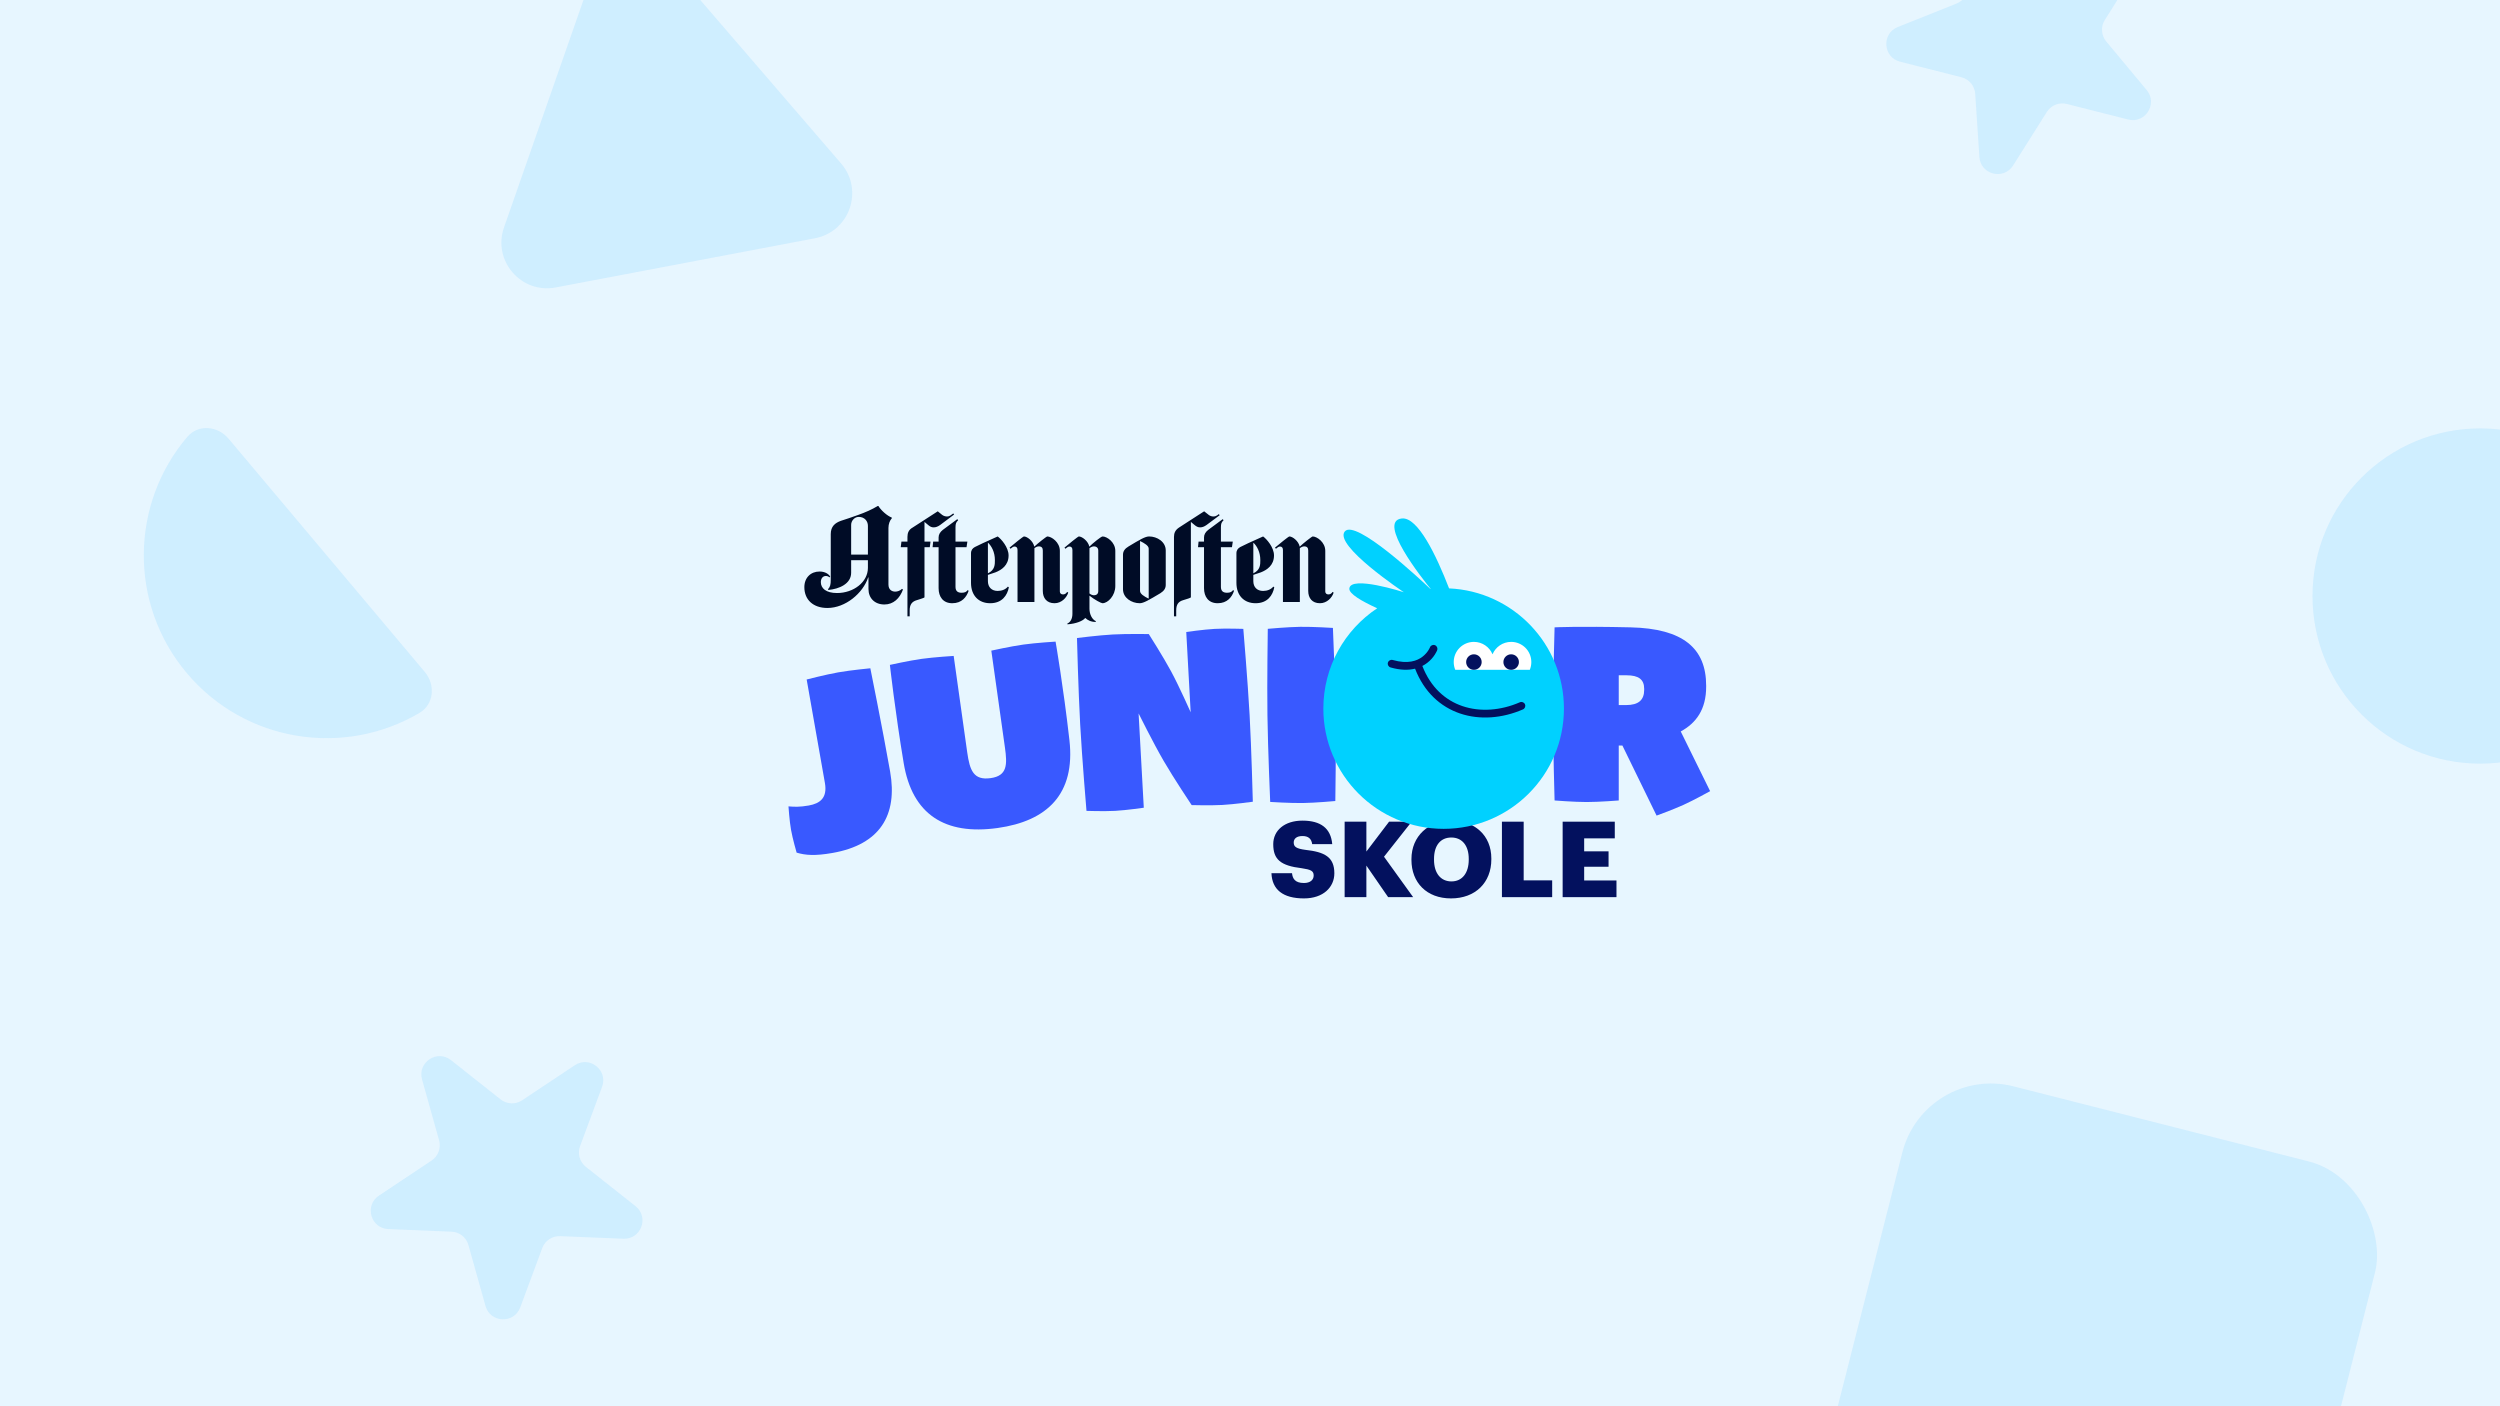<?xml version="1.0" encoding="UTF-8"?>
<svg xmlns="http://www.w3.org/2000/svg" width="1920" height="1080" viewBox="0 0 1920 1080" fill="none">
  <rect x="0" y="0" width="1920" height="1080" fill="#333333" stroke="none"/>
  <g clip-path="url(#clip0)">
    <rect width="1920" height="1080" fill="#E7F6FF"></rect>
    <g opacity="0.5">
      <circle cx="1904.74" cy="457.741" r="128.741" fill="#B8E5FF"></circle>
      <path d="M1508.27 -59.771C1507.37 -73.347 1524.37 -80.137 1533.08 -69.681L1564.18 -32.32C1568.07 -27.643 1574.53 -26.006 1580.18 -28.263L1625.32 -46.295C1637.96 -51.342 1649.67 -37.273 1642.41 -25.763L1616.49 15.359C1613.25 20.507 1613.69 27.158 1617.58 31.834L1648.68 69.195C1657.38 79.651 1647.62 95.137 1634.43 91.794L1587.31 79.848C1581.42 78.353 1575.23 80.825 1571.98 85.972L1546.06 127.095C1538.8 138.604 1521.06 134.106 1520.16 120.53L1516.96 72.025C1516.56 65.954 1512.3 60.831 1506.4 59.336L1459.28 47.39C1446.09 44.047 1444.89 25.78 1457.52 20.734L1502.67 2.701C1508.32 0.444 1511.87 -5.194 1511.47 -11.266L1508.27 -59.771Z" fill="#B8E5FF"></path>
      <path d="M441.449 818.097C452.775 810.559 467.13 821.918 462.398 834.674L445.491 880.25C443.375 885.954 445.172 892.373 449.944 896.148L488.064 926.312C498.733 934.754 492.366 951.917 478.772 951.358L430.203 949.362C424.123 949.112 418.574 952.805 416.458 958.509L399.551 1004.09C394.818 1016.84 376.528 1016.09 372.859 1002.99L359.749 956.178C358.108 950.319 352.881 946.183 346.801 945.934L298.232 943.937C284.638 943.378 279.701 925.751 291.027 918.213L331.494 891.279C336.559 887.908 338.878 881.659 337.237 875.8L324.126 828.99C320.457 815.889 335.696 805.747 346.365 814.189L384.486 844.353C389.257 848.128 395.917 848.402 400.982 845.031L441.449 818.097Z" fill="#B8E5FF"></path>
      <path d="M453.921 -16.678C462.835 -42.195 496.029 -48.493 513.67 -28.015L645.978 125.568C663.619 146.046 652.477 177.941 625.922 182.98L426.761 220.771C400.206 225.809 378.155 200.212 387.069 174.696L453.921 -16.678Z" fill="#B8E5FF"></path>
      <rect x="1478.32" y="817" width="374.52" height="374.52" rx="70.222" transform="rotate(14.271 1478.32 817)" fill="#B8E5FF"></rect>
      <path d="M143.414 516.885C188.236 570.164 264.209 581.771 322.223 547.475C333.351 540.896 334.553 525.923 326.23 516.031L175.54 336.912C167.218 327.019 152.26 325.641 143.874 335.479C100.156 386.768 98.592 463.607 143.414 516.885Z" fill="#B8E5FF"></path>
    </g>
    <path d="M1001.44 689.98C1016.35 689.98 1024.78 681.306 1024.78 670.687C1024.78 658.123 1017.24 654.313 1002.57 652.692C995.359 651.719 993.575 650.26 993.575 647.018C993.575 644.1 995.845 642.073 1000.3 642.073C1004.84 642.073 1007.19 644.181 1007.76 648.315H1023.16C1022.11 636.075 1014.25 630.239 1000.3 630.239C986.442 630.239 977.85 637.858 977.85 648.315C977.85 659.988 983.362 664.851 999.736 666.797C1006.71 667.85 1008.9 668.823 1008.9 672.39C1008.9 675.794 1006.22 678.145 1001.44 678.145C994.548 678.145 992.684 674.74 992.278 670.606H976.472C976.958 683.171 985.226 689.98 1001.44 689.98Z" fill="#03115E"></path>
    <path d="M1032.68 689.007H1049.38V664.77L1066.08 689.007H1085.29L1062.92 657.961L1084.16 631.049H1066.81L1049.38 653.989V631.049H1032.68V689.007Z" fill="#03115E"></path>
    <path d="M1114.71 676.929C1106.68 676.929 1101.33 670.85 1101.33 660.312V659.663C1101.33 649.126 1106.44 643.208 1114.63 643.208C1122.81 643.208 1128 649.288 1128 659.582V660.231C1128 670.606 1122.89 676.929 1114.71 676.929ZM1114.38 689.98C1133.11 689.98 1145.35 677.821 1145.35 659.988V659.339C1145.35 641.344 1132.3 630.239 1114.63 630.239C1097.28 630.239 1083.99 642.073 1083.99 659.744V660.393C1083.99 677.821 1095.66 689.98 1114.38 689.98Z" fill="#03115E"></path>
    <path d="M1153.48 689.007H1192.07V676.118H1170.18V631.049H1153.48V689.007Z" fill="#03115E"></path>
    <path d="M1200.11 689.007H1241.45V676.199H1216.64V665.662H1235.37V653.827H1216.64V643.857H1240.15V631.049H1200.11V689.007Z" fill="#03115E"></path>
    <path d="M975.508 615.882C975.508 615.882 990.756 616.862 1000.53 616.726C1010.31 616.59 1025.53 615.187 1025.53 615.187C1025.53 615.187 1026.16 574.66 1025.79 548.696C1025.43 522.732 1023.68 482.238 1023.68 482.238C1023.68 482.238 1008.43 481.258 998.653 481.394C988.875 481.53 973.66 482.933 973.66 482.933C973.66 482.933 973.032 523.46 973.392 549.424C973.753 575.388 975.508 615.882 975.508 615.882Z" fill="#3959FF"></path>
    <path d="M834.423 622.756C834.423 622.756 847.886 623.209 856.491 622.736C865.096 622.262 878.429 620.335 878.429 620.335L874.444 547.92C874.444 547.92 885.614 570.447 893.694 584.372C901.568 597.942 915.193 618.312 915.193 618.312C915.193 618.312 929.562 618.715 938.747 618.21C947.932 617.704 962.17 615.727 962.17 615.727C962.17 615.727 961.134 575.208 959.708 549.281C958.281 523.354 954.865 482.966 954.865 482.966C954.865 482.966 941.458 482.51 932.889 482.982C924.32 483.453 911.045 485.377 911.045 485.377L914.437 547.023C914.437 547.023 905.889 527.665 899.475 515.736C893.274 504.203 882.264 486.961 882.264 486.961C882.264 486.961 865.404 486.695 854.625 487.288C843.847 487.881 827.118 489.995 827.118 489.995C827.118 489.995 828.153 530.514 829.58 556.441C831.006 582.369 834.423 622.756 834.423 622.756Z" fill="#3959FF"></path>
    <path d="M766.203 635.905C803.954 630.599 826.047 610.112 821.321 568.442C816.595 526.772 810.684 492.756 810.684 492.756C810.684 492.756 795.49 493.688 785.842 495.044C776.194 496.399 761.332 499.692 761.332 499.692L771.788 574.089C773.625 587.164 773.711 595.79 760.82 597.601C747.746 599.439 744.791 591.779 742.824 577.784L732.42 503.755C732.42 503.755 717.338 504.671 707.762 506.017C698.186 507.363 683.436 510.64 683.436 510.64C683.436 510.64 687.507 546.946 694.047 586.141C700.588 625.336 725.506 641.624 766.203 635.905Z" fill="#3959FF"></path>
    <path d="M639.418 655.058C675.862 648.632 689.52 626.058 683.604 592.506C677.688 558.955 668.416 513.233 668.416 513.233C668.416 513.233 653.319 514.684 643.76 516.37C634.202 518.055 619.519 521.854 619.519 521.854L633.533 601.335C635.535 612.689 629.89 617.084 621.1 618.634C613.957 619.893 609.95 619.656 605.544 619.3C605.544 619.3 606.277 630.318 607.503 637.271C608.728 644.223 611.809 654.828 611.809 654.828C618.584 656.843 625.866 657.447 639.418 655.058Z" fill="#3959FF"></path>
    <path d="M1193.92 614.764C1193.92 614.764 1208.93 615.956 1218.56 615.956C1228.19 615.956 1243.2 614.764 1243.2 614.764V572.551H1245.99L1272.26 626.379C1272.26 626.379 1284.95 621.76 1292.82 618.188C1301.04 614.456 1313.37 607.612 1313.37 607.612L1290.81 561.765C1302.71 555.257 1310.33 544.843 1310.33 527.363V526.619C1310.33 497.795 1292.53 482.737 1252.31 481.802C1212.09 480.868 1193.92 481.802 1193.92 481.802C1193.92 481.802 1192.73 522.317 1192.73 548.283C1192.73 574.25 1193.92 614.764 1193.92 614.764ZM1243.2 541.496V518.623H1249.15C1258.45 518.623 1262.73 521.784 1262.73 529.036V529.78C1262.73 537.591 1258.45 541.496 1248.78 541.496H1243.2Z" fill="#3959FF"></path>
    <path fill-rule="evenodd" clip-rule="evenodd" d="M1057.69 467.143C1032.76 483.688 1016.33 512.011 1016.33 544.172C1016.33 595.195 1057.69 636.556 1108.71 636.556C1159.73 636.556 1201.1 595.195 1201.1 544.172C1201.1 494.549 1161.97 454.063 1112.89 451.881C1103.1 426.613 1088.91 396.914 1076.63 398.185C1057.24 400.19 1092.44 444.527 1098.79 452.315C1098.71 452.323 1098.63 452.331 1098.56 452.34C1090.25 444.451 1041.09 398.473 1032.84 408.104C1023.82 418.631 1078.17 454.836 1078.17 454.836C1078.17 454.836 1037.21 441.592 1036.29 452.002C1035.94 455.979 1045.61 461.651 1057.69 467.143Z" fill="#00D1FF"></path>
    <path fill-rule="evenodd" clip-rule="evenodd" d="M1117.65 514.423C1116.88 512.588 1116.46 510.575 1116.46 508.463C1116.46 499.904 1123.4 492.966 1131.96 492.966C1138.4 492.966 1143.92 496.898 1146.26 502.492C1148.6 496.898 1154.12 492.966 1160.57 492.966C1169.13 492.966 1176.06 499.904 1176.06 508.463C1176.06 510.575 1175.64 512.588 1174.88 514.423H1117.65Z" fill="white"></path>
    <path fill-rule="evenodd" clip-rule="evenodd" d="M1126 508.463C1126 511.755 1128.67 514.423 1131.96 514.423C1135.25 514.423 1137.92 511.755 1137.92 508.463C1137.92 505.171 1135.25 502.503 1131.96 502.503C1128.67 502.503 1126 505.171 1126 508.463ZM1154.61 508.463C1154.61 511.755 1157.28 514.423 1160.57 514.423C1163.86 514.423 1166.53 511.755 1166.53 508.463C1166.53 505.171 1163.86 502.503 1160.57 502.503C1157.28 502.503 1154.61 505.171 1154.61 508.463Z" fill="#03115E"></path>
    <path fill-rule="evenodd" clip-rule="evenodd" d="M1098.18 497.224L1098.18 497.215C1098.76 495.684 1100.48 494.911 1102.01 495.489C1103.55 496.069 1104.33 497.788 1103.75 499.328L1103.71 499.44C1103.69 499.495 1103.66 499.567 1103.62 499.656C1103.54 499.833 1103.44 500.074 1103.29 500.369C1103.01 500.958 1102.58 501.763 1101.98 502.693C1100.79 504.548 1098.91 506.936 1096.12 509.074C1095 509.936 1093.75 510.745 1092.36 511.458C1098.72 527.87 1110.03 537.826 1123.18 542.295C1136.76 546.912 1152.56 545.746 1167.26 539.346C1168.76 538.688 1170.52 539.379 1171.18 540.888C1171.84 542.397 1171.15 544.153 1169.64 544.81C1153.8 551.707 1136.46 553.105 1121.26 547.938C1106.36 542.876 1093.75 531.583 1086.77 513.536C1081.79 514.763 1075.58 514.784 1067.96 512.599C1066.38 512.145 1065.46 510.495 1065.91 508.913C1066.37 507.331 1068.02 506.416 1069.6 506.869C1081.33 510.233 1088.39 507.499 1092.49 504.347C1094.61 502.72 1096.05 500.892 1096.97 499.472C1097.42 498.764 1097.74 498.168 1097.93 497.764C1098.03 497.562 1098.1 497.41 1098.14 497.317C1098.16 497.27 1098.17 497.239 1098.18 497.224Z" fill="#03115E"></path>
    <path d="M617.742 450.942C617.742 460.597 624.501 466.927 635.444 466.927C649.283 466.927 662.694 455.662 666.771 443.432H666.985V452.336C666.985 459.417 671.813 464.245 679.216 464.245C686.189 464.245 691.017 459.524 693.485 452.766L692.734 452.229C691.446 453.624 689.193 454.375 687.584 454.375C684.902 454.375 682.327 452.873 682.327 448.903V405.453C682.327 402.449 683.4 399.66 684.902 398.05V397.514C681.254 396.119 676.641 391.935 674.603 388.609H674.066C669.882 391.184 664.303 393.652 659.046 395.475C653.789 397.407 649.82 398.694 645.85 399.981C641.344 401.591 638.018 404.273 638.018 410.173V444.934C638.018 449.118 637.589 450.727 635.873 452.551L636.195 453.087C644.348 452.336 653.682 448.474 653.682 439.891V430.236H666.556V436.136C666.556 447.079 655.506 455.448 642.846 455.448C634.371 455.448 630.401 451.8 630.401 447.079C630.401 444.183 632.011 442.359 634.263 442.359C635.336 442.359 636.516 442.788 636.946 443.432L637.589 442.895C636.838 441.393 634.263 438.926 629.436 438.926C622.677 438.926 617.742 443.646 617.742 450.942ZM914.599 458.773V400.84C916.208 402.127 916.637 402.556 917.817 403.522C919.105 404.487 920.177 405.024 921.679 405.024C923.289 405.024 924.791 404.487 926.615 403.2C929.297 401.269 932.086 399.123 936.699 395.69L936.056 394.832C935.519 395.261 935.412 395.368 934.768 395.797C934.124 396.226 933.159 396.656 931.871 396.656C930.799 396.656 929.404 396.334 928.331 395.475C927.258 394.617 926.185 393.759 924.791 392.686C916.101 398.372 907.196 403.951 905.372 405.238C902.69 407.062 901.617 409.315 901.617 412.319V473.364H903.334V468.751C903.334 464.352 904.943 461.992 908.698 460.919C910.307 460.383 911.595 460.061 912.775 459.632C913.74 459.31 914.384 458.988 914.599 458.773ZM710.007 420.258H714.083L714.62 415.967H710.007V400.84C711.616 402.127 712.045 402.556 713.225 403.522C714.405 404.487 715.585 405.024 716.98 405.024C718.697 405.024 720.199 404.487 722.022 403.2C724.705 401.269 728.138 398.694 732.751 395.154L732.107 394.295C731.571 394.724 730.713 395.368 730.069 395.797C729.425 396.226 728.567 396.656 727.279 396.656C726.207 396.656 724.812 396.334 723.632 395.475C722.559 394.617 721.486 393.759 720.199 392.686C711.509 398.372 702.604 404.058 700.78 405.238C697.883 406.848 696.918 409.315 696.918 412.319V415.967H692.305L691.768 420.258H696.918V473.364H698.634V468.751C698.634 464.352 700.351 461.992 704.106 460.919C705.715 460.383 707.003 460.061 708.075 459.632C709.148 459.31 709.792 458.988 710.007 458.773V420.258ZM653.682 403.093C653.682 399.874 656.364 396.977 659.475 396.977C664.089 396.977 666.556 400.303 666.556 403.844V425.944H653.682V403.093ZM924.683 415.967H920.499L920.07 420.258H924.683V451.693C924.683 458.344 928.116 463.279 935.197 463.279C942.493 463.279 946.14 458.559 947.75 453.731L946.999 453.195C946.14 454.482 944.853 455.233 942.385 455.233C939.489 455.233 937.665 454.053 937.665 450.727V420.258H946.14L946.784 415.967H937.665V404.917C937.665 402.127 938.201 401.054 939.489 399.767L939.703 399.552L939.06 398.694C933.052 403.093 930.262 405.238 927.902 406.955C925.864 408.564 924.683 410.495 924.683 412.748V415.967ZM720.842 415.967H716.658L716.229 420.258H720.842V451.693C720.842 458.344 724.275 463.279 731.356 463.279C738.652 463.279 742.299 458.559 743.909 453.731L743.158 453.195C742.299 454.482 741.012 455.233 738.544 455.233C735.648 455.233 733.824 454.053 733.824 450.727V420.258H742.299L742.943 415.967H733.824V404.917C733.824 402.127 734.36 401.054 735.648 399.767L735.862 399.552L735.218 398.694C729.211 403.093 726.421 405.238 724.061 406.955C722.022 408.564 720.842 410.495 720.842 412.748V415.967ZM745.732 447.616C745.732 457.379 751.633 463.279 760.43 463.279C769.657 463.279 773.626 457.164 774.807 451.049L774.056 450.513C772.339 452.658 769.442 453.838 766.224 453.838C761.611 453.838 758.714 450.942 758.714 446.328V441.501C760.216 440.964 762.04 440.321 764.507 439.57C769.12 437.746 774.592 434.205 774.592 426.588C774.592 420.258 768.799 413.821 766.224 411.997C756.675 416.289 751.204 418.756 748.629 420.151C746.913 421.117 745.732 422.511 745.732 424.979V447.616ZM1004.72 453.838C1004.72 459.31 1007.72 463.279 1013.73 463.279C1019.09 463.279 1023.06 458.988 1024.24 455.126L1023.39 454.589C1022.74 455.77 1021.56 456.521 1020.27 456.521C1018.88 456.521 1017.81 455.77 1017.81 454.268V423.048C1017.81 416.396 1011.37 411.997 1008.15 411.997C1007.51 411.997 1000.75 417.362 998.173 419.829C997.315 415.538 992.702 411.997 990.234 411.997C989.591 411.997 982.617 417.683 979.184 420.58L979.935 421.438C980.793 420.687 981.973 419.722 982.939 419.722C984.441 419.722 985.299 420.58 985.299 422.404V462.314H998.281V421.009C999.246 420.258 1000.43 419.615 1001.61 419.615C1003.97 419.615 1004.72 420.902 1004.72 422.833V453.838ZM828.556 411.997C827.913 411.997 820.939 417.683 817.506 420.58L818.257 421.438C819.115 420.687 820.295 419.722 821.261 419.722C822.763 419.722 823.621 420.58 823.621 422.404V471.433C823.621 475.188 822.012 477.977 819.759 478.836V479.479C826.518 479.05 831.775 476.797 833.384 474.652H833.599C835.208 476.261 837.783 477.656 841.538 477.656V477.012C838.856 475.832 836.71 471.862 836.71 467.571V457.486C840.787 460.705 845.722 463.279 846.687 463.279C850.871 463.279 856.558 457.486 856.558 450.083V423.048C856.558 416.396 850.12 411.997 846.795 411.997C845.615 411.997 839.07 417.362 836.603 419.829C835.744 415.538 831.024 411.997 828.556 411.997ZM949.573 447.616C949.573 457.379 955.474 463.279 964.271 463.279C973.498 463.279 977.468 457.164 978.648 451.049L977.897 450.513C976.18 452.658 973.283 453.838 970.065 453.838C965.452 453.838 962.555 450.942 962.555 446.328V441.501C964.057 440.964 965.881 440.321 968.348 439.57C972.962 437.746 978.433 434.205 978.433 426.588C978.433 420.258 972.64 413.821 970.065 411.997C960.517 416.289 955.045 418.756 952.47 420.151C950.754 421.117 949.573 422.511 949.573 424.979V447.616ZM800.877 453.838C800.877 459.31 803.881 463.279 809.889 463.279C815.253 463.279 819.222 458.988 820.403 455.126L819.544 454.589C818.901 455.77 817.72 456.521 816.433 456.521C815.038 456.521 813.965 455.77 813.965 454.268V423.048C813.965 416.396 807.528 411.997 804.31 411.997C803.666 411.997 796.907 417.362 794.332 419.829C793.474 415.538 788.861 411.997 786.393 411.997C785.75 411.997 778.776 417.683 775.343 420.58L776.094 421.438C776.952 420.687 778.132 419.722 779.098 419.722C780.6 419.722 781.458 420.58 781.458 422.404V462.314H794.44V421.009C795.405 420.258 796.585 419.615 797.766 419.615C800.126 419.615 800.877 420.902 800.877 422.833V453.838ZM866.642 419.722C863.96 421.331 862.458 423.262 862.458 426.052V452.551C862.458 459.203 869.11 463.279 875.332 463.279C878.229 463.279 882.413 460.812 891.211 455.555C893.893 453.838 895.287 451.907 895.287 449.225V422.726C895.287 416.074 888.636 411.997 882.52 411.997C879.516 411.997 875.332 414.465 866.642 419.722ZM881.877 459.632C878.766 458.022 875.547 456.199 875.547 453.838V415.645H875.869C878.98 417.254 882.199 419.078 882.199 421.331V459.632H881.877ZM764.078 430.128C764.078 433.454 764.185 437.746 758.714 440.321V416.932H758.928C761.503 419.4 764.078 424.013 764.078 430.128ZM967.919 430.128C967.919 433.454 968.026 437.746 962.555 440.321V416.932H962.769C965.344 419.4 967.919 424.013 967.919 430.128ZM836.71 455.77V421.009C837.675 420.258 839.07 419.615 840.036 419.615C842.289 419.615 843.469 420.902 843.469 422.833V453.946C843.469 455.984 842.289 457.164 840.036 457.164C839.07 457.164 837.675 456.628 836.71 455.77Z" fill="#000C26"></path>
  </g>
  <defs>
    <clipPath id="clip0">
      <rect width="1920" height="1080" fill="white"></rect>
    </clipPath>
  </defs>
</svg>
